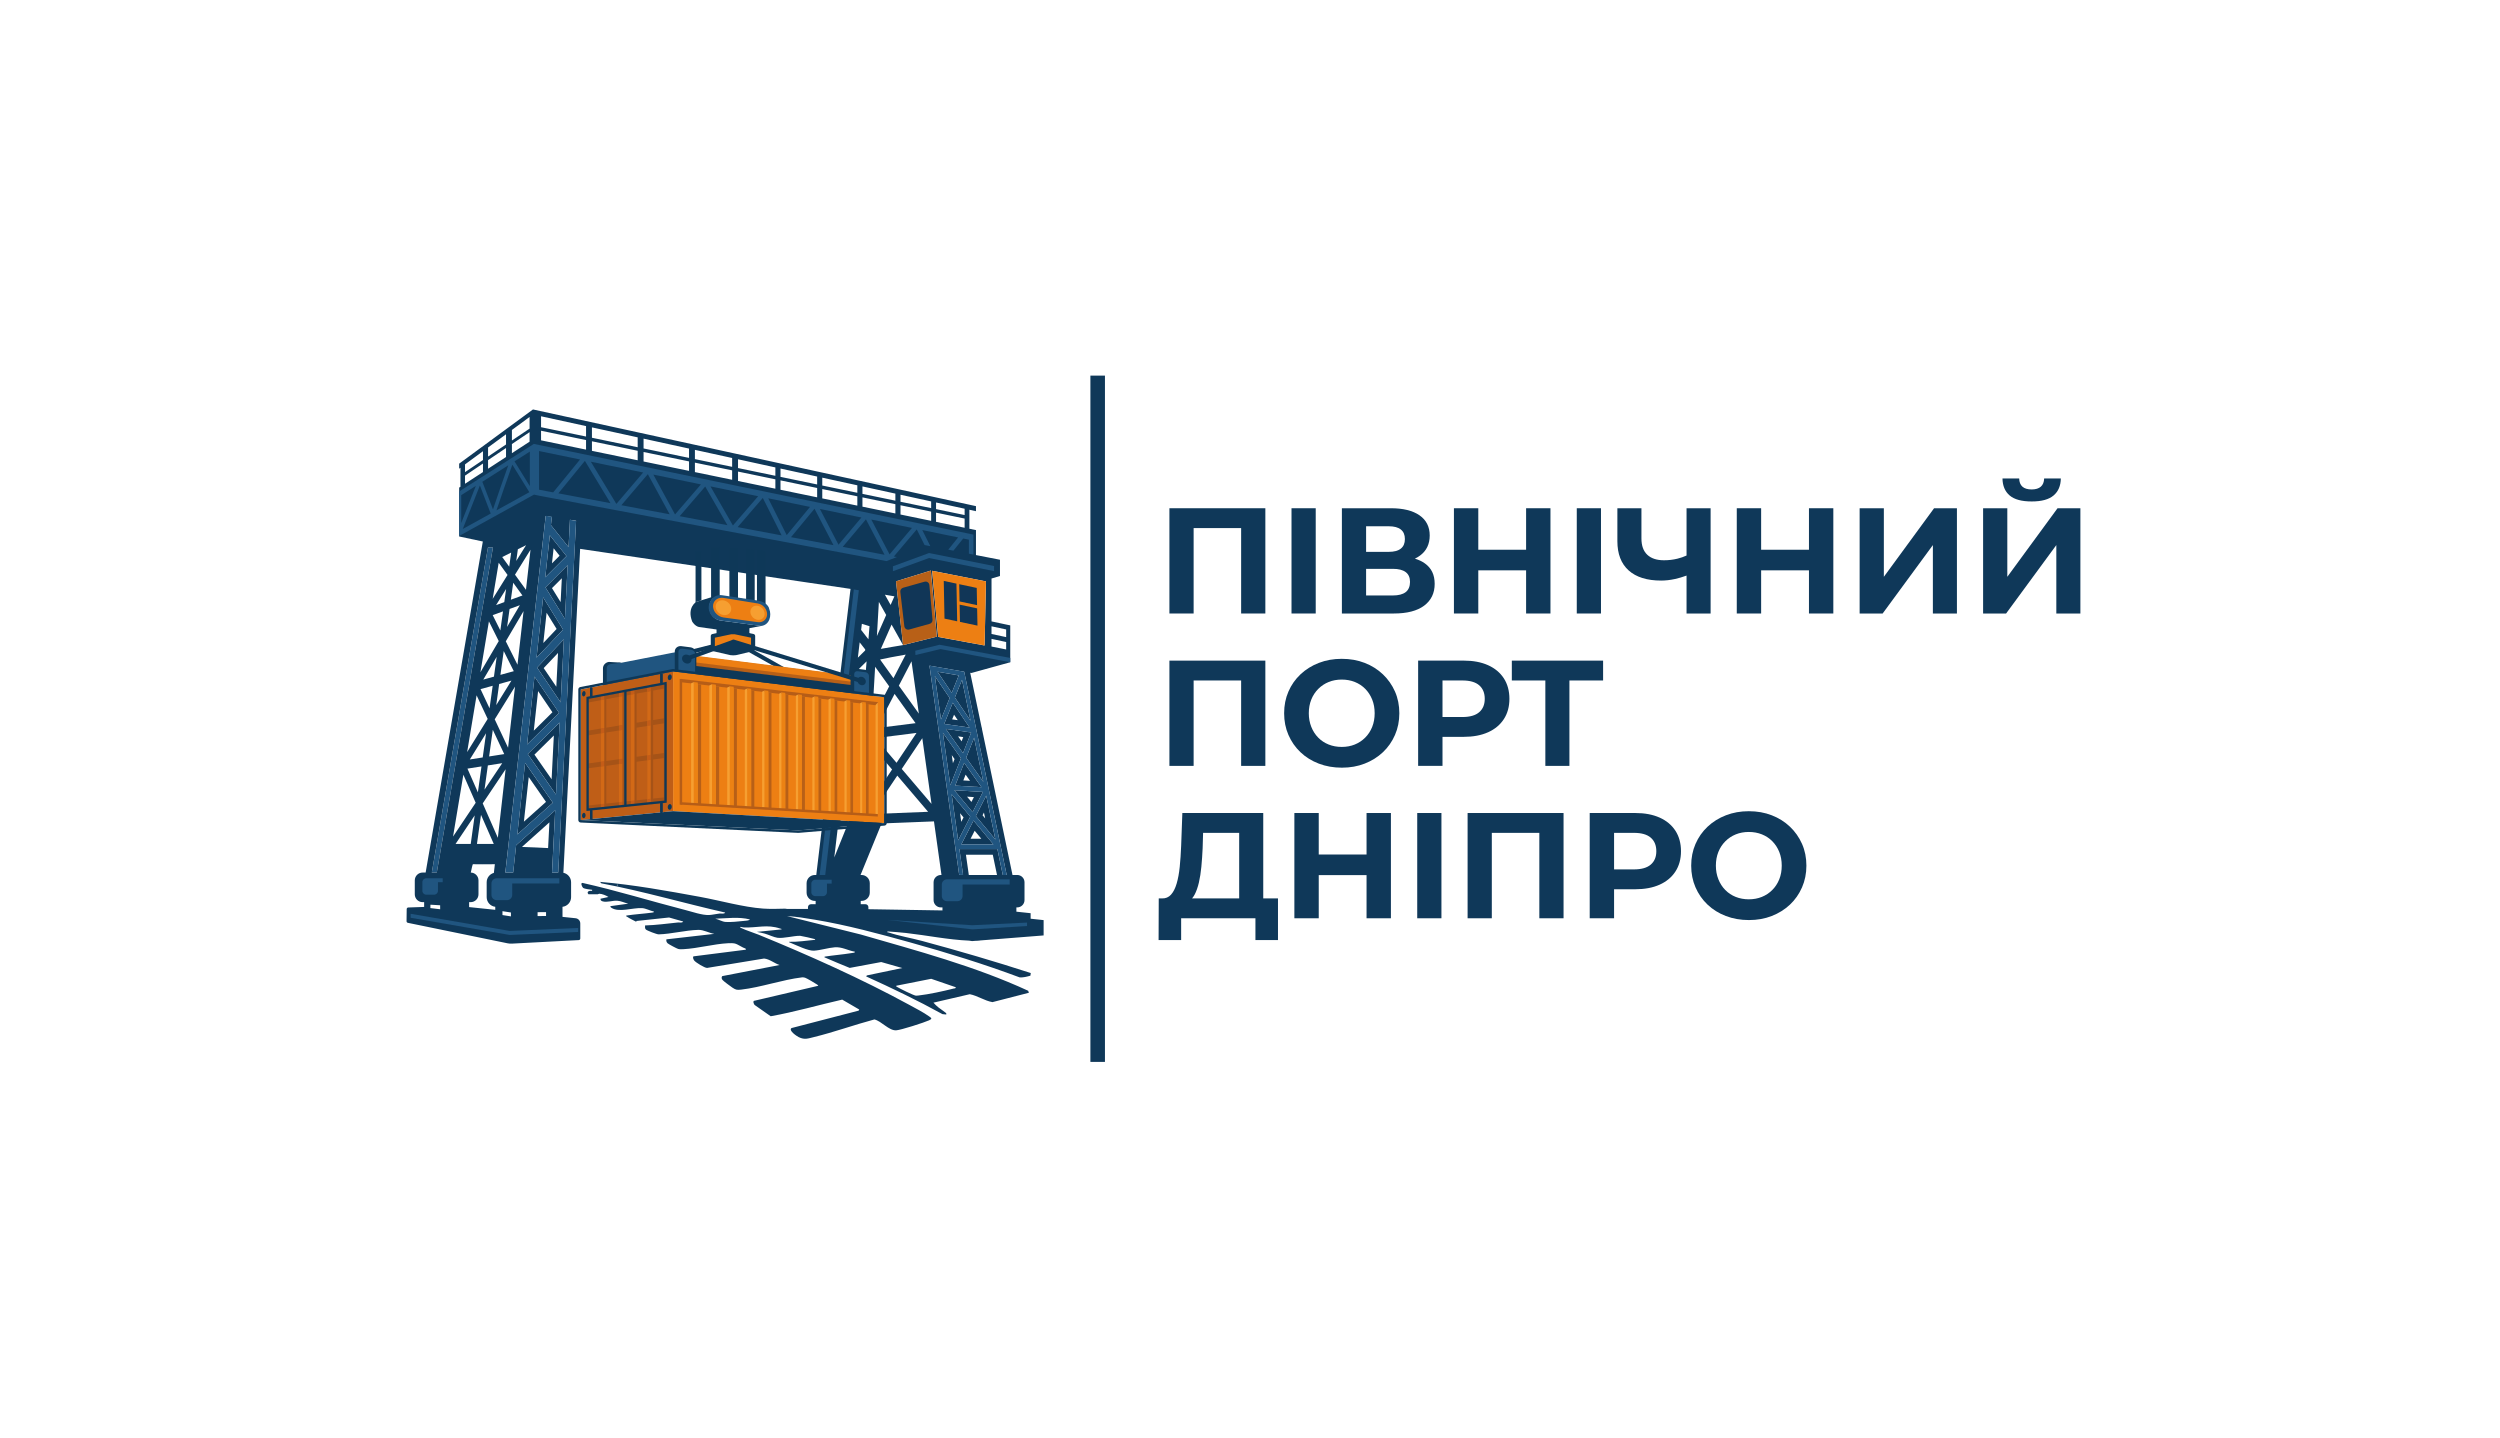 <?xml version="1.0" encoding="UTF-8"?> <svg xmlns="http://www.w3.org/2000/svg" id="_Слой_1" data-name="Слой 1" viewBox="0 0 2000 1150"><defs><style> .cls-1 { fill: #b65d17; } .cls-2 { fill: #ec8213; } .cls-3 { fill: #113657; } .cls-4 { fill: #0e3858; } .cls-5 { fill: #b86017; } .cls-6 { fill: #205580; } .cls-7 { fill: #d26916; } .cls-8 { fill: #bf5e17; } .cls-9 { fill: #83a7b7; } .cls-10 { fill: #ed7f14; } .cls-11 { fill: #f69f31; } .cls-12 { fill: #c45c17; } .cls-13 { fill: #a65317; } .cls-14 { fill: #ed7f13; } .cls-15 { fill: #0f3859; } </style></defs><g><polygon class="cls-15" points="954.9 422.47 992.91 422.47 992.91 490.8 1012.28 490.8 1012.28 406.59 935.53 406.59 935.53 490.8 954.9 490.8 954.9 422.47"></polygon><rect class="cls-15" x="1033.21" y="406.59" width="19.37" height="84.21"></rect><path class="cls-15" d="M1139.38,484.48c5.57-4.21,8.36-10,8.36-17.38s-2.61-12.59-7.82-16.36c-2.26-1.63-4.95-2.89-8.01-3.82,1.49-.71,2.88-1.55,4.16-2.5,5.13-3.81,7.7-9.16,7.7-16.06s-2.73-12.35-8.18-16.12c-5.45-3.77-13.07-5.65-22.86-5.65h-39.22v84.21h41.5c10.67,0,18.79-2.11,24.36-6.32ZM1092.88,421.02h18.17c4.25,0,7.46.86,9.62,2.59,2.17,1.73,3.25,4.27,3.25,7.64s-1.08,5.92-3.25,7.64c-2.17,1.73-5.37,2.59-9.62,2.59h-18.17v-20.45ZM1092.88,476.36v-21.29h21.41c4.49,0,7.9.86,10.23,2.59,2.33,1.73,3.49,4.35,3.49,7.88s-1.16,6.42-3.49,8.18c-2.33,1.76-5.74,2.65-10.23,2.65h-21.41Z"></path><polygon class="cls-15" points="1182.63 456.27 1220.88 456.27 1220.88 490.8 1240.37 490.8 1240.37 406.59 1220.88 406.59 1220.88 439.79 1182.63 439.79 1182.63 406.59 1163.14 406.59 1163.14 490.8 1182.63 490.8 1182.63 456.27"></polygon><rect class="cls-15" x="1261.42" y="406.59" width="19.37" height="84.21"></rect><path class="cls-15" d="M1368.49,490.8v-84.21h-19.25v37.83c-2.31,1.06-4.76,1.9-7.34,2.53-3.45.84-7.02,1.26-10.71,1.26-5.77,0-10.23-1.46-13.35-4.39-3.13-2.93-4.69-7.28-4.69-13.05v-24.18h-19.25v26.35c0,10.19,3.01,17.99,9.02,23.4,6.02,5.41,14.68,8.12,25.99,8.12,3.53,0,7.22-.42,11.07-1.26,2.99-.65,6.08-1.57,9.26-2.73v30.34h19.25Z"></path><polygon class="cls-15" points="1447.17 439.79 1408.91 439.79 1408.91 406.59 1389.42 406.59 1389.42 490.8 1408.91 490.8 1408.91 456.27 1447.17 456.27 1447.17 490.8 1466.66 490.8 1466.66 406.59 1447.17 406.59 1447.17 439.79"></polygon><polygon class="cls-15" points="1507.08 461.45 1507.08 406.59 1487.71 406.59 1487.71 490.8 1506.12 490.8 1546.3 436.06 1546.3 490.8 1565.54 490.8 1565.54 406.59 1547.26 406.59 1507.08 461.45"></polygon><path class="cls-15" d="M1607.71,396.36c3.73,3.21,9.6,4.81,17.62,4.81s13.79-1.6,17.56-4.81c3.77-3.21,5.69-7.74,5.78-13.59h-13.35c-.08,2.89-.96,5.07-2.65,6.56-1.68,1.48-4.13,2.23-7.34,2.23s-5.76-.74-7.4-2.23c-1.65-1.48-2.51-3.67-2.59-6.56h-13.35c.08,5.86,1.99,10.39,5.71,13.59Z"></path><polygon class="cls-15" points="1646.03 406.59 1605.85 461.45 1605.85 406.59 1586.48 406.59 1586.48 490.8 1604.88 490.8 1645.06 436.06 1645.06 490.8 1664.31 490.8 1664.31 406.59 1646.03 406.59"></polygon><polygon class="cls-15" points="954.9 544.38 992.91 544.38 992.91 612.71 1012.28 612.71 1012.28 528.5 935.53 528.5 935.53 612.71 954.9 612.71 954.9 544.38"></polygon><path class="cls-15" d="M1106.3,539.45c-4.13-3.93-8.98-6.98-14.56-9.14-5.58-2.17-11.69-3.25-18.35-3.25s-12.67,1.08-18.29,3.25c-5.61,2.17-10.51,5.21-14.68,9.14-4.17,3.93-7.4,8.54-9.68,13.83-2.29,5.29-3.43,11.07-3.43,17.32s1.14,12.03,3.43,17.32c2.29,5.29,5.49,9.91,9.62,13.83,4.13,3.93,9.02,6.98,14.68,9.14,5.65,2.17,11.81,3.25,18.47,3.25s12.65-1.08,18.23-3.25c5.57-2.17,10.42-5.19,14.56-9.08,4.13-3.89,7.36-8.5,9.68-13.83,2.33-5.33,3.49-11.13,3.49-17.38s-1.16-12.13-3.49-17.38c-2.33-5.25-5.55-9.84-9.68-13.78ZM1097.75,581.55c-1.32,3.29-3.19,6.14-5.59,8.54-2.41,2.41-5.19,4.25-8.36,5.53-3.17,1.28-6.64,1.92-10.41,1.92s-7.26-.64-10.47-1.92c-3.21-1.28-6-3.13-8.36-5.53-2.37-2.41-4.21-5.27-5.53-8.6-1.32-3.33-1.99-6.96-1.99-10.89s.66-7.66,1.99-10.95c1.32-3.29,3.19-6.13,5.59-8.54s5.19-4.25,8.36-5.53c3.17-1.28,6.64-1.92,10.41-1.92s7.26.64,10.47,1.92c3.21,1.28,6,3.13,8.36,5.53,2.36,2.41,4.21,5.25,5.53,8.54,1.32,3.29,1.98,6.94,1.98,10.95s-.66,7.66-1.98,10.95Z"></path><path class="cls-15" d="M1190.45,585.82c5.45-2.45,9.66-5.96,12.63-10.53,2.97-4.57,4.45-9.99,4.45-16.24s-1.49-11.79-4.45-16.36c-2.97-4.57-7.18-8.08-12.63-10.53-5.46-2.45-11.95-3.67-19.49-3.67h-36.45v84.21h19.49v-23.22h16.96c7.54,0,14.03-1.22,19.49-3.67ZM1154,573.61v-29.23h15.88c6.02,0,10.51,1.28,13.47,3.85,2.97,2.57,4.45,6.18,4.45,10.83s-1.49,8.14-4.45,10.71c-2.97,2.57-7.46,3.85-13.47,3.85h-15.88Z"></path><polygon class="cls-15" points="1282.48 544.38 1282.48 528.5 1209.46 528.5 1209.46 544.38 1236.28 544.38 1236.28 612.71 1255.53 612.71 1255.53 544.38 1282.48 544.38"></polygon><path class="cls-15" d="M1010.6,650.41h-64.72l-.96,26.35c-.24,6.01-.62,11.59-1.14,16.72-.52,5.13-1.34,9.61-2.47,13.41-1.12,3.81-2.63,6.76-4.51,8.84-1.89,2.09-4.27,3.09-7.16,3.01h-2.65l-.12,33.32h18.04v-17.44h59.43v17.44h18.04v-33.32h-11.79v-68.33ZM955.68,715.73c1.4-2.65,2.54-5.87,3.43-9.68.88-3.81,1.54-8.04,1.98-12.69.44-4.65.78-9.58,1.02-14.8l.36-12.27h28.87v52.45h-37.7c.74-.86,1.42-1.86,2.03-3.01Z"></path><polygon class="cls-15" points="1093.24 683.61 1054.99 683.61 1054.99 650.41 1035.5 650.41 1035.5 734.62 1054.99 734.62 1054.99 700.09 1093.24 700.09 1093.24 734.62 1112.73 734.62 1112.73 650.41 1093.24 650.41 1093.24 683.61"></polygon><rect class="cls-15" x="1133.78" y="650.41" width="19.37" height="84.21"></rect><polygon class="cls-15" points="1174.08 734.62 1193.45 734.62 1193.45 666.29 1231.47 666.29 1231.47 734.62 1250.84 734.62 1250.84 650.41 1174.08 650.41 1174.08 734.62"></polygon><path class="cls-15" d="M1327.71,654.08c-5.46-2.45-11.95-3.67-19.49-3.67h-36.45v84.21h19.49v-23.22h16.96c7.54,0,14.03-1.22,19.49-3.67,5.45-2.45,9.66-5.96,12.63-10.53,2.97-4.57,4.45-9.99,4.45-16.24s-1.49-11.79-4.45-16.36c-2.97-4.57-7.18-8.08-12.63-10.53ZM1320.61,691.67c-2.97,2.57-7.46,3.85-13.47,3.85h-15.88v-29.23h15.88c6.02,0,10.51,1.28,13.47,3.85,2.97,2.57,4.45,6.18,4.45,10.83s-1.49,8.14-4.45,10.71Z"></path><path class="cls-15" d="M1431.95,661.36c-4.13-3.93-8.98-6.98-14.56-9.14-5.58-2.17-11.69-3.25-18.35-3.25s-12.67,1.08-18.29,3.25c-5.61,2.17-10.51,5.21-14.68,9.14-4.17,3.93-7.4,8.54-9.68,13.83-2.29,5.29-3.43,11.07-3.43,17.32s1.14,12.03,3.43,17.32c2.29,5.29,5.49,9.91,9.62,13.83,4.13,3.93,9.02,6.98,14.68,9.14,5.65,2.17,11.81,3.25,18.47,3.25s12.65-1.08,18.23-3.25c5.57-2.17,10.42-5.19,14.56-9.08,4.13-3.89,7.36-8.5,9.68-13.83,2.33-5.33,3.49-11.13,3.49-17.38s-1.16-12.13-3.49-17.38c-2.33-5.25-5.55-9.84-9.68-13.78ZM1423.41,703.46c-1.32,3.29-3.19,6.14-5.59,8.54-2.41,2.41-5.19,4.25-8.36,5.53-3.17,1.28-6.64,1.92-10.41,1.92s-7.26-.64-10.47-1.92c-3.21-1.28-6-3.13-8.36-5.53-2.37-2.41-4.21-5.27-5.53-8.6-1.32-3.33-1.99-6.96-1.99-10.89s.66-7.66,1.99-10.95c1.32-3.29,3.19-6.13,5.59-8.54s5.19-4.25,8.36-5.53c3.17-1.28,6.64-1.92,10.41-1.92s7.26.64,10.47,1.92c3.21,1.28,6,3.13,8.36,5.53,2.36,2.41,4.21,5.25,5.53,8.54,1.32,3.29,1.98,6.94,1.98,10.95s-.66,7.66-1.98,10.95Z"></path></g><rect class="cls-15" x="872.32" y="300.49" width="11.64" height="549.03"></rect><g><path class="cls-15" d="M769.05,675.53h25.69l-15.92-19.12-9.76,19.12ZM785.05,671h-8.59l3.27-6.39,5.33,6.39Z"></path><polygon class="cls-15" points="772.97 606.13 786.65 625.42 779.28 590.16 772.97 606.13"></polygon><polygon class="cls-15" points="797.12 675.49 797.07 675.53 797.13 675.53 797.12 675.49"></polygon><path class="cls-15" d="M796.31,671.62l-7.34-35.1-8.32,16.3,15.66,18.8ZM788.14,654.73l-2.09-2.51,1.11-2.18.98,4.69Z"></path><g><path class="cls-6" d="M682.73,467.36c-.25,1.57-28.62,234.29-28.62,234.29h10.06l25.73-236.4-7.17,2.11Z"></path><polygon class="cls-6" points="394.37 437.91 390.38 437.91 345.44 698.04 349.44 698.04 394.37 437.91"></polygon><path class="cls-15" d="M834.88,736.09l-10.38-1.12v-4.42l-11.39-1.21v-3.42h.64c3.23,0,5.86-2.62,5.86-5.86v-14.23c0-3.24-2.62-5.86-5.86-5.86h-3.75l-24.39-116.61c0-.57-.12-1.14-.35-1.69l-9.09-43.46.99.17,31.04-8.59v-29.49l-3.26-.68-11.72-2.51v-34.3l6.76-2.02v-13l-19.21-3.74v-19.98l-5.26-1.09v-15.18l5.26,1.15v-4.04l-354.4-77.35-59.05,43.37v4.04l1.04-.76v15.2l-1.04.68v39.09l18.94,4.02-45.75,264.84h-2.42c-3.46,0-6.27,2.81-6.27,6.27v11.15c0,3.46,2.81,6.27,6.27,6.27h1.22v3.82l-12.7.44c-.7.02-1.25.59-1.26,1.29l-.12,9.69c0,.62.43,1.17,1.04,1.29l79.77,16.38c1.16.24,2.34.33,3.52.26l53.43-2.82c.69-.04,1.23-.61,1.23-1.3v-12.04c0-2.13-1.61-3.93-3.74-4.15l-10.48-1.1v-8.04c3.87-.45,6.87-3.73,6.87-7.71v-11.92c0-3.74-2.65-6.87-6.17-7.6l13.41-259.13,216.3,32.02-27.4,228.89h-1.15c-3.64,0-6.59,2.95-6.59,6.59v7.54c0,3.64,2.95,6.59,6.59,6.59h.65v2.66h-3.78c-1.3,0-2.35,1.05-2.35,2.35v1.41l-16.5.03c-.63-.09-1.24-.17-1.83-.25-5.95.18-11.9.34-17.62-.06-15.7-1.11-34.57-6.47-50.38-9.37-26.51-4.86-53.09-9.69-80-11.99l1.01,1.17c33.38,6.29,66,15.87,99.1,23.37-.81,1.4-3.11.64-4.55.79-2.66.29-5.71,1.05-8.32,1.18-5.48.27-13.72-2.64-19.27-4.06-27.39-7.03-54.43-15.47-82.06-21.63-1.92-.02-.03,3.58.51,3.96,1.31.93,5.52,1.34,7.25,1.56.31,1.32-1.18.62-2.09.88-.91.26-1.6.63-1.5,1.69l.62.99h7.52c.14,0,.61-.41,1.17-.41,2.14,0,5.51,1.4,7.34,2.59l-6.33,1.39c-.19,1.23.56,1.77,1.65,2.11,3.39,1.04,7.99-.74,11.6-.52,3.02.18,6.01,1.7,8.91,2.37l-14.24,1.98c-.13.69.33,1.02.82,1.35,5.97,3.94,17.2-.19,24.32.22,3.22.18,6.54,2.12,9.68,2.79-.16.74-.78.72-1.37.8-6.89.93-13.9,1.33-20.79,2.37-.21.95.17.64.52.88,2.4,1.66,5.1,2.83,7.66,4.21l-.26-.73,26.31-2.81,11.28,3.2c-.72,1.36-2.83.66-4.15.79-8.75.88-17.52,2.13-26.32,2.37.02,1.21-.31,2.22.57,3.19.84.92,8.86,3.99,10.29,3.95,10.02-.26,21.56-3.34,31.65-3.59,4.5-.11,8.46,2.49,12.88,3.19l-38.34,4.38c-.23,1.28.09,2.22.95,3.13.67.7,7.49,4.31,8.5,4.56,1.26.32,2.86.25,4.16.18,11.54-.61,24.12-4.16,35.6-4.76,1.59-.08,3.85-.13,5.38.19,2.66.55,5.88,3.26,8.67,3.99l.41.97-41.95,5.33c-.94.64,0,2.71.58,3.4,1.31,1.58,8.19,5.87,10.27,5.87l45.55-7.51c4.51.42,8.2,3.85,12.46,5.18l-45.91,8.88c-.74.93-.53,2.14.18,3.02.85,1.05,6.59,5.29,8.02,6.23,2.71,1.78,3.59,1.93,6.94,1.55,15.79-1.8,32.78-7.89,48.77-9.81.89-.12,1.63.08,2.47.33,1.12.33,8.45,4.61,9.58,5.46.2.15.99.79.82.96l-51.45,12.06c-.92.89.01,2.36.53,3.25l12.93,9.06c19.2-3.45,38.13-8.95,57.2-13.31l13.63,7.94-.5.88-53.72,13.94c-2.6,1.96,4.24,6.48,5.82,7.26,4.62,2.29,7.45,1.09,12.08-.04,16.15-3.94,32.33-9.81,48.42-14.12,5.68,1.3,11.56,9,17.38,8.71,3.8-.19,22.47-6.21,26.41-8.02,2.79-1.28,1.85-1.81-.15-3.24-4.36-3.12-10.96-6.51-15.78-9.15-38.08-20.76-80.5-39.76-120.7-56.17-4.23-1.72-9.48-3.26-13.44-5.16-.46-.22-1.09-.4-1.19-.98,1.01-.06,1.94.36,2.95.41,10.71.46,18.55-2.73,29.18.9.42.14,1.2.09,1.1.67l-19.78,1.98c2.12.43,4.24.8,6.33,1.39,2.91.82,7.52,3,10.12,3.33,5.08.64,12.86-1.66,18.17-1.58.76.01,11.15,2.33,11.68,2.6.18.09.5.52.39.6-6.98.64-13.93,1.82-20.97,1.59.01.56,1.12.78,1.59.97,4.65,1.91,13.79,6.42,18.38,6.14,5.27-.32,11.34-2.3,16.67-2.71,5.78-.44,10.42,2.55,15.97,3.51.91.83-2.23,1.06-2.63,1.13-7.11,1.16-14.39,1.7-21.51,2.83-.16,1.01.08.62.56.83,6.44,2.85,13.01,5.51,19.53,8.19l25.22-4.7,16.82,4.79-28.31,5.92-.57.8c20.67,9.38,41.16,19.21,61.04,30.17l3.06.31c-.03-.36.1-.77-.09-1.11-.19-.33-5.11-3.68-6.03-4.44-1.44-1.2-2.96-2.5-4.16-3.94l29.08-6.76c6.21,1.19,11.85,5.26,18.14,6.34l29.14-7.5-.57-1.6c-42.82-19.74-88.66-31.91-133.87-44.98l-59.04-14.75c7.42.39,14.89,1.66,22.24,2.88,25.72,4.29,51.27,11.23,76.37,18.2,29.54,8.21,58.85,17.25,87.55,27.98,2.89.14,5.76-.59,8.52-1.38l.32-2.12c-28.68-9.3-57.76-17.82-86.9-25.67-8.59-2.31-18.61-4.01-26.85-6.8-.61-.21-1.13.35-.93-.83,4.92.37,9.88.68,14.79,1.24,16.86,1.89,33.64,5.42,50.61,6.14l2.34.36,2.94-.23c.25,0,.5,0,.75,0l2.61-.21s-.09-.03-.14-.05l51.05-4.04v-12.19ZM494.29,708.25h-.79v-.39h.79v.39ZM594.99,736.74c-3.85.43-10.99,1.15-14.65.81-2.78-.26-5.39-2.01-8.1-2.59,9.19-.25,18.69-1.72,27.7.6-.81,1.02-3.51,1.02-4.95,1.18ZM764.54,789.77c.31,1.09-1.07.92-1.84,1.12-7.64,1.98-20.03,4.66-27.75,5.49-.76.08-1.5.19-2.28.14-1.69-.12-13.17-5.81-15.1-7.05-.39-.25-.71.04-.51-.89l27.9-5.54,19.58,6.73ZM793.21,501.05l11.72,2.51v6.13l-11.72-2.51v-6.13ZM793.21,511.1l11.72,2.51v5.96l-11.72-2.34v-6.13ZM748.84,401.99l22.86,4.99v5.05l-22.86-4.74v-5.3ZM748.84,410.11l22.86,4.74v7.35l-22.86-4.72v-7.38ZM788.79,465.13l-1.12,51.25-.32-.06h0s-36.83-6.8-36.83-6.8l-4.78-52.88,43.05,8.49ZM720.4,395.79l24.52,5.35v5.34l-24.52-5.08v-5.61ZM720.4,404.21l24.52,5.08v7.38l-24.52-5.06v-7.4ZM744.67,456.43h.03s4.76,52.9,4.76,52.9l-27.02,6.73c-2.71.45-5.95.99-9.19,1.54-3.51.6-6.33,1.09-8.59,1.51.09-.19.18-.4.29-.64.5-1.13,1.21-2.74,2.07-4.67,1.7-3.86,3.97-9,6.24-14.14,0,0,0,0,0,0l9.19,16.41-5.65-51.01,27.89-8.62ZM713.66,615.59l-20.02,29.95.33-6.31,2.53-43.79,17.15,20.14ZM696.77,590.98v-.09s.08,0,.12-.01l-.12.1ZM711.35,549.1l-13.68,26.34,2.43-42.04,11.25,15.7ZM708.96,491.98c-2.73,6.2-5.4,12.26-7.44,16.89l1.58-27.36,5.86,10.47ZM707.92,475.77l7.61,1.29c-.96,2.18-1.98,4.5-3.03,6.89l-4.58-8.18ZM716.72,588.44c6.05-.76,12.11-1.54,16.5-2.11l-15.98,23.91-16.84-19.78c3.6-.43,8.78-1.07,16.32-2.03ZM701.47,582.44l14.2-27.32,16.78,23.42c-10.4,1.34-22.76,2.91-30.97,3.9ZM719.07,548.55l10.13-19.49,5.88,41.83-16-22.34ZM714.76,542.53l-10.69-14.92c4.45-.98,12.16-2.5,20.49-3.93l-9.8,18.86ZM717.83,620.48l24.66,28.96-45.22,1.79,20.56-30.75ZM721.4,615.14l16.43-24.59,7.38,52.56-23.82-27.97ZM689.96,389.14l26.34,5.75v5.65l-26.34-5.46v-5.94ZM689.96,397.9l26.34,5.46v7.41l-26.34-5.44v-7.43ZM689.48,499.04c1.95.61,4.5,1.43,6.13,1.91l-.87,10.5c-3.15-4.03-5.22-6.69-5.84-7.5l.58-4.9ZM682.9,574.61c-.26-.37-.21-.89.12-1.2l7.15-6.79-1.36,16.36-5.91-8.37ZM686.47,593.02l-9.4,11.14,2.59-21.97,6.85,9.7c.24.34.22.81-.05,1.13ZM681.7,565l2.26-19.19,6.08,10.27c.22.37.16.84-.16,1.14l-8.19,7.78ZM686.65,536.6c-.22-.37-.16-.83.15-1.13l6.48-6.39-1.36,16.41-5.27-8.89ZM692.01,519.34c.29.37.25.9-.08,1.23l-5.64,5.57,1.45-12.27c1.48,1.9,3.05,3.91,4.28,5.48ZM657.82,382.13l28.05,6.12v5.98l-28.05-5.82v-6.29ZM412,459.73l12.41-19.96-3.64,32.07-8.78-12.11ZM420.37,475.49h0s0,0,0,0h0ZM390.15,575.13l-16.44,26.53,7.57-45.4,8.87,18.88ZM381.99,551.96h0s0,0,0,0h0ZM399,512.86l-14.65,24.92,6.78-40.67,7.87,15.75ZM393.07,485.48h0s0,0,0,0h0ZM406.04,459.95l-11.9,19.14,4.82-28.91,7.08,9.77ZM399.53,446.75h0s0,0,0,0h0ZM415.88,484.16l-10.21,17.37,1.99-14.36,8.22-3.01ZM408.69,479.77l1.88-13.57,7.38,10.18-9.26,3.39ZM386.64,543.66l10.71-18.22-2.2,15.88-8.5,2.34ZM394.14,548.62l-2.5,18.03-7.22-15.36,9.72-2.67ZM399.33,547.19l9.81-2.7-12.16,19.62,2.35-16.92ZM394.16,492.11l8.23-3.01-2.12,15.25-6.12-12.24ZM400.34,539.89l2.64-19.05,8.05,16.11-10.7,2.94ZM396.85,484.1l8.04-12.92-1.46,10.51-6.58,2.41ZM384.8,651.88l10.22,23.27h-13.45l3.23-23.27ZM373.97,614.9l11.22-1.76-2.88,20.74-8.34-18.98ZM375.86,607.58l13-20.98-2.69,19.36-10.32,1.62ZM390.29,612.34l11.49-1.8-14.18,21.16,2.69-19.36ZM391.29,605.16l2.96-21.32,9.13,19.43-12.09,1.89ZM395.77,575.46l16.23-26.18-5.54,48.91-10.68-22.73ZM404.63,513.05l14.22-24.18-4.86,42.9-9.35-18.71ZM412.99,448.77l1.3-9.37,6.56-3.26-7.86,12.63ZM409.53,343.96l14.13-10.38v9.31l-14.13,9.52v-8.45ZM409.53,355.23l14.13-9.52v7.62l-14.13,9.22v-7.31ZM407.36,453.33l-5.58-7.7,7.15-3.56-1.56,11.26ZM390.45,357.97l14.37-10.55v8.16l-14.37,9.68v-7.29ZM390.45,368.09l14.37-9.68v7.21l-14.37,9.37v-6.9ZM372.01,371.52l14.37-10.55v7.05l-14.37,9.68v-6.17ZM372.01,387.02v-6.51l14.37-9.68v6.82l-14.37,9.37ZM390.38,437.91h3.99l-44.94,260.13h-3.99l44.94-260.13ZM372.64,608.08h0s0,0,0,0ZM344.31,726.47l.03-2.71,7.77.46.02,3.19-7.82-.94ZM361.46,675.16h0s0,0,0,0h0ZM370.69,619.76l9.86,22.46-18.11,27.02,8.25-49.48ZM379.75,652.32l-3.17,22.84h-12.14l15.31-22.84ZM396.22,727.86l-20.92-2.19v-3.94h1.22c3.46,0,6.27-2.81,6.27-6.27v-11.15c0-3.42-2.74-6.2-6.15-6.26.56-2.75,1.46-6.8,1.68-6.68.28.16,14.19.04,17.57,0l-.79,6.94c-3.31.89-5.76,3.9-5.76,7.5v11.92c0,3.99,3,7.27,6.87,7.71v2.41ZM386.18,642.71l18.32-27.34-6.22,54.89-12.1-27.55ZM408.74,733.11l-6.77-1.06v-3.11l6.77,1.06v3.11ZM436.84,732.79l-6.77.07v-3.11l6.77-.07v3.11ZM438.49,678.46c-4.65-.3-15.46-.72-20.92-.92l21.96-19.66-1.05,20.58ZM446.57,698.04h-4.95l2.53-49.83-31.24,27.96-2.38,21.87h-6.28l32.3-285.26,4.91.77-.71,6.56,14.1,17.61,1.11-21.88,4.91.77-14.3,281.43ZM468.84,359.7l-36-7.43v-7.68l36,7.47v7.65ZM468.84,349.23l-36-7.47v-8.74l36,7.86v8.35ZM510.14,368.22l-36.59-7.55v-7.64l36.59,7.59v7.61ZM510.14,357.79l-36.59-7.59v-8.3l36.59,7.99v7.9ZM551.22,376.7l-36.37-7.51v-7.6l36.37,7.54v7.57ZM551.22,366.31l-36.37-7.54v-7.85l36.37,7.94v7.45ZM585.71,383.82l-29.78-6.14v-7.56l29.78,6.17v7.54ZM585.71,373.46l-29.78-6.17v-7.4l29.78,6.5v7.07ZM620.3,390.96l-29.88-6.17v-7.53l29.88,6.2v7.5ZM620.3,380.64l-29.88-6.2v-7.02l29.88,6.52v6.7ZM653.72,397.86l-29.32-6.05v-7.5l29.32,6.08v7.47ZM653.72,387.57l-29.32-6.08v-6.65l29.32,6.4v6.33ZM657.82,398.7v-7.46l28.05,5.82v7.44l-28.05-5.79ZM655.72,699.98l27.35-228.44,3.99.68-7.32,62.06c-.14.6-.22,1.22-.22,1.84l-9.06,76.75c-.35,1.05-.48,2.15-.38,3.24l-9.9,83.87h-4.47ZM667.42,686l3.33-28.25,12.04-9.86-15.38,38.11ZM682.58,639l-10.64,8.71,2.69-22.8,8.15,12.87c.25.39.17.91-.2,1.21ZM685.06,628.29l-7.85-12.4c-.22-.34-.19-.78.07-1.09l9.86-11.69-2.09,25.19ZM753.98,728.35l-59.27-.98v-1.65c0-1.3-1.05-2.35-2.35-2.35h-3.78v-2.66h.65c3.64,0,6.59-2.95,6.59-6.59v-7.54c0-3.64-2.95-6.59-6.59-6.59h-.8l16.86-41.22,41.88-1.66,6.02,42.88h-.47c-3.24,0-5.86,2.62-5.86,5.86v14.23c0,3.24,2.62,5.86,5.86,5.86h1.25v2.43ZM775.05,699.98l-2.3-16.2h21.47l3.39,16.2h-22.56ZM802.24,699.98l-4.34-20.74h-30.39l2.95,20.74h-3.11l-23.79-167.46,27.79,4.86,9.59,45.88.12.18-.07.05,24.36,116.5h-3.11Z"></path><polygon class="cls-14" points="744.67 456.43 749.46 509.33 749.46 509.33 744.7 456.43 744.67 456.43"></polygon><polygon class="cls-14" points="750.52 509.52 750 509.43 787.67 516.38 788.79 465.13 745.73 456.64 750.52 509.52"></polygon><path class="cls-15" d="M754.31,586.24l5.96,41.94,8.51-21.54-14.47-20.4ZM761.43,604.12l2.22,3.13-1.31,3.31-.91-6.44Z"></path><polygon class="cls-15" points="766.99 675.53 767.06 675.53 766.99 675.49 766.99 675.53"></polygon><path class="cls-15" d="M761.29,635.38l5.24,36.92,9.7-18.98-14.94-17.93ZM768.03,650.56l2.8,3.36-1.82,3.56-.98-6.92Z"></path><polygon class="cls-15" points="747.87 540.87 752.8 575.59 759.72 558.43 747.87 540.87"></polygon><path class="cls-15" d="M767.01,540.34l-17.01-2.95,11.39,16.89,5.62-13.93Z"></path><polygon class="cls-15" points="776.43 576.57 769.59 543.86 763.9 557.99 776.43 576.57"></polygon><path class="cls-15" d="M764.13,628.49l21.04,1.26-13.83-19.5-7.21,18.24ZM776,624.66l-5.34-.32,1.83-4.63,3.51,4.95Z"></path><path class="cls-15" d="M755.35,579.18l20.3,2.87-13.43-19.91-6.87,17.04ZM766.19,576.13l-4.46-.63,1.51-3.74,2.95,4.37Z"></path><path class="cls-15" d="M778.07,649.72l8.26-16.18-22.89-1.37,14.62,17.55ZM777.15,641.54l-3.51-4.21,5.49.33-1.98,3.88Z"></path><path class="cls-15" d="M756.65,583.12l13.76,19.4,6.53-16.53-20.29-2.87ZM769.26,593.06l-2.82-3.98,4.16.59-1.34,3.39Z"></path><path class="cls-15" d="M453.11,444.77l-13.24-16.53-3.66,33.63,16.89-16.89c.06-.06.06-.15.01-.21ZM441.58,450.67l1.31-12.06,4.78,5.97-6.09,6.09Z"></path><path class="cls-15" d="M422.27,603.33l22.53,32.33,2.93-57.66-25.44,25.13c-.05.05-.06.14-.02.2ZM443.07,588.39l-1.78,35.02-13.73-19.7,15.51-15.31Z"></path><path class="cls-15" d="M429.75,534.16l18.79,27.73,2.57-50.49-21.34,22.56c-.05.05-.06.14-.02.2ZM446.42,522.36l-1.37,27.02-10.1-14.9,11.47-12.12Z"></path><path class="cls-15" d="M436.42,470l15.52,25.1,2.18-42.97-17.68,17.68c-.05.05-.06.13-.02.19ZM449.46,462.62l-.97,19.06-6.91-11.18,7.88-7.88Z"></path><path class="cls-15" d="M420.08,610.29l-6.23,57.3,28.32-25.34c.06-.05.07-.14.02-.21l-22.12-31.74ZM419.11,657.34l3.88-35.66,13.81,19.83-17.69,15.83Z"></path><path class="cls-15" d="M447.2,570.21l-19.62-28.96-5.91,54.36,25.51-25.2c.05-.05.06-.14.02-.2ZM427.03,584.53l3.44-31.66,11.47,16.93-14.91,14.73Z"></path><path class="cls-15" d="M450.4,503.59l-15.92-25.75-5.25,48.29,21.15-22.36c.05-.05.06-.13.02-.19ZM434.65,514.4l2.63-24.19,8.01,12.95-10.64,11.24Z"></path><polygon class="cls-6" points="407.77 744.76 328.51 731.03 328.51 734.22 407.77 747.96 462.54 745.56 462.54 742.37 407.77 744.76"></polygon><path class="cls-6" d="M447.45,702.62h-50.13c-2.29,0-4.15,1.86-4.15,4.15h0v9.18c0,2.29,1.86,4.15,4.15,4.15h8.31c2.29,0,4.15-1.86,4.15-4.15v-9.18h37.68v-4.15Z"></path><path class="cls-6" d="M354.16,702.62h-13.15c-1.72,0-3.12,1.4-3.12,3.12h0v6.9c0,1.72,1.4,3.12,3.12,3.12h6.24c1.72,0,3.12-1.4,3.12-3.12v-6.9h3.78v-3.12Z"></path><polygon class="cls-5" points="744.67 456.43 716.78 465.05 722.44 516.06 749.46 509.33 744.67 456.43"></polygon><path class="cls-3" d="M739.61,465.37l-17.14,4.83c-1.45.41-2.39,1.81-2.22,3.31l3.22,27.52c.22,1.87,2.06,3.11,3.88,2.6l16.44-4.59c1.43-.4,2.37-1.76,2.23-3.24l-2.51-27.75c-.17-1.91-2.04-3.2-3.89-2.68Z"></path><polygon class="cls-3" points="765.76 497.05 755.6 494.89 755 464.73 765.15 466.89 765.76 497.05"></polygon><polygon class="cls-3" points="781.65 484.13 767.64 481.15 767.37 467.36 781.38 470.34 781.65 484.13"></polygon><polygon class="cls-3" points="781.98 500.49 767.97 497.52 767.7 483.72 781.7 486.7 781.98 500.49"></polygon><path class="cls-6" d="M770.47,699.98l-2.95-20.74h30.39l4.34,20.74h3.11l-24.36-116.5.07-.05-.12-.18-9.59-45.88-27.79-4.86,23.79,167.46h3.11ZM769.05,675.53l9.76-19.12,15.92,19.12h-25.69ZM786.33,633.54l-8.26,16.18-14.62-17.55,22.89,1.37ZM764.13,628.49l7.21-18.24,13.83,19.5-21.04-1.26ZM797.12,675.49v.04s-.05,0-.05,0l.05-.04ZM796.31,671.62l-15.66-18.8,8.32-16.3,7.34,35.1ZM786.65,625.42l-13.68-19.29,6.31-15.97,7.37,35.26ZM770.4,602.51l-13.76-19.4,20.29,2.87-6.53,16.53ZM755.35,579.18l6.87-17.04,13.43,19.91-20.3-2.87ZM776.43,576.57l-12.54-18.58,5.7-14.13,6.84,32.71ZM767.01,540.34l-5.62,13.93-11.39-16.89,17.01,2.95ZM747.87,540.87l11.85,17.56-6.92,17.16-4.93-34.73ZM754.31,586.24l14.47,20.4-8.51,21.54-5.96-41.94ZM761.29,635.38l14.94,17.93-9.7,18.98-5.24-36.92ZM766.99,675.49l.08.04h-.07v-.04Z"></path><polygon class="cls-6" points="710.08 735.93 777.77 740.19 821.62 738.06 821.62 740.83 777.88 743.49 710.08 735.93"></polygon><path class="cls-6" d="M807.73,703.47h-50.13c-2.29,0-4.15,1.86-4.15,4.15h0v9.18c0,2.29,1.86,4.15,4.15,4.15h8.31c2.29,0,4.15-1.86,4.15-4.15v-9.18h37.68v-4.15Z"></path><polygon class="cls-6" points="751.64 515.8 732.22 520.59 732.35 524.04 752.39 519.25 808.19 529.79 808.19 526.34 751.64 515.8"></polygon><path class="cls-6" d="M665.34,703.77h-13.15c-1.72,0-3.12,1.4-3.12,3.12h0v6.9c0,1.72,1.4,3.12,3.12,3.12h6.24c1.72,0,3.12-1.4,3.12-3.12v-6.9h3.78v-3.12Z"></path><polygon class="cls-6" points="743.21 442.42 742.89 442.53 742.89 442.54 714.34 453.02 714.34 456.96 743.21 446.42 795.25 456.91 795.25 452.84 743.21 442.42"></polygon><path class="cls-6" d="M715.07,445.21l18.34-21.68,6.25,12.51,4.6.9-6.44-12.9,28.67,5.91-7.88,9.78,4.12.8,7.85-9.74,4.54.94v11.22l3.62.7v-15.97l-347.49-71.66v-.03l-4.15-.88-59.79,38.08v35.6l28.44-15.72.51-.15-.02-.12,30.86-17.05v-.08l4.15.88,277.93,52.33,8.28-3.23-2.39-.45ZM368.98,396.13l11.69-7.42-11.69,29.74v-22.32ZM370.21,423.2l13.7-34.84c.92,2.36,2.2,5.71,3.54,9.19,1.39,3.62,2.82,7.35,3.91,10.17.48,1.24.9,2.31,1.22,3.12l-22.37,12.36ZM394.39,407.53c-1.16-2.98-2.81-7.27-4.24-11.01-1.76-4.57-3.42-8.91-4.29-11.1l20.77-13.19c-1.62,4.54-4.32,12.18-6.91,19.65-2.79,8.02-4.4,12.79-5.33,15.65ZM397.17,408.3c2.78-8.47,9.89-28.76,12.7-36.55l13.61,22.01-26.31,14.54ZM423.87,388.91l-12.27-19.84,12.27-7.79v27.62ZM431.24,391.77v-30.94l32.79,6.76-21.49,26.31-11.3-2.13ZM446.69,394.68l21.23-25.99,20.47,33.84-41.7-7.85ZM472.67,369.37l41.85,8.63-21.42,25.14-20.43-33.77ZM497.1,404.17l21.17-24.84,17.47,32.11-38.63-7.27ZM522.68,379.68l38.05,7.85-20.71,24.04-17.34-31.89ZM543.73,412.95l20.44-23.73,17.74,30.92-38.18-7.19ZM568.38,389.1l38.15,7.87-20.2,23.43-17.95-31.29ZM590.12,421.69l20.13-23.35,15.05,29.98-35.19-6.63ZM614.56,398.63l33.44,6.9-18.64,22.57-14.8-29.47ZM632.82,429.73l18.79-22.75,15.19,29.15-33.98-6.4ZM655.89,407.15l33.23,6.85-18.32,21.76-14.91-28.61ZM674.18,437.51l18.57-22.05,14.9,28.35-33.46-6.3ZM697.03,415.63l32.53,6.71-17.9,21.15-14.64-27.86Z"></path><path class="cls-6" d="M410.54,698.04l2.38-21.87,31.24-27.96-2.53,49.83h4.95l14.3-281.39c-1.47-.25-3.13-.52-4.91-.82l-1.11,21.88-14.1-17.61.73-6.69c-1.75-.29-3.4-.56-4.91-.81l-32.32,285.43h6.28ZM444.79,635.66l-22.53-32.33c-.04-.06-.04-.15.02-.2l25.44-25.13-2.93,57.66ZM448.54,561.9l-18.79-27.73c-.04-.06-.03-.14.02-.2l21.34-22.56-2.57,50.49ZM451.94,495.1l-15.52-25.1c-.04-.06-.03-.14.02-.19l17.68-17.68-2.18,42.97ZM439.87,428.24l13.24,16.53c.05.06.05.15-.01.21l-16.89,16.89,3.66-33.63ZM434.48,477.84l15.92,25.75c.04.06.03.14-.02.19l-21.15,22.36,5.25-48.29ZM427.58,541.26l19.62,28.96c.04.06.03.15-.02.2l-25.51,25.2,5.91-54.36ZM420.08,610.29l22.12,31.74c.05.07.04.15-.02.21l-28.32,25.34,6.23-57.3Z"></path><path class="cls-4" d="M649.59,549.9c-.27,0-.55-.07-.81-.21l-62.1-35.03-93.3,23.45c-.88.22-1.78-.31-2-1.2-.22-.88.31-1.78,1.2-2l93.94-23.61c.41-.1.84-.04,1.21.16l62.67,35.36c.79.45,1.07,1.45.63,2.25-.3.54-.86.84-1.44.84Z"></path><path class="cls-4" d="M487.16,529.53l7.15.41c.23-.03.47-.05.7-.05h0c2.59,0,4.62,1.91,4.62,4.36v22.26s0,1.75,0,1.75l-1.74.2-13.32,1.56-2.2.26v-2.22s0-23.45,0-23.45c0-2.51,2.1-4.75,4.79-5.09Z"></path><polygon class="cls-4" points="686.51 560.47 553.91 544.9 553.91 524.73 686.51 541.45 686.51 560.47"></polygon><path class="cls-6" d="M542.75,521.28l-46.24,9.03v.04c-.28-.04-.58-.05-.89-.01l-7.15.92c-1.7.22-3.07,1.62-3.07,3.14v23.45l13.32-1.56v-10.51l44.03-8.59v-15.9Z"></path><polygon class="cls-5" points="687.16 548.82 554.56 532.51 554.56 525.36 687.16 542.08 687.16 548.82"></polygon><polygon class="cls-14" points="685.91 545.96 553.23 529.54 553.23 524.18 685.91 541 685.91 545.96"></polygon><path class="cls-4" d="M552.28,517.84l-7.15-.92c-.23-.03-.47-.05-.7-.05h0c-2.59,0-4.62,1.91-4.62,4.36v25.34l1.74.2,13.32,1.56,2.2.26v-25.67c0-2.51-2.1-4.75-4.79-5.09Z"></path><path class="cls-4" d="M691.72,535.78l-6.32-.81c-.21-.03-.42-.04-.62-.04h0c-2.43,0-4.34,1.86-4.34,4.23v23.93l1.74.2,11.77,1.38,2.2.26v-24.27c0-2.42-1.95-4.56-4.43-4.88Z"></path><path class="cls-6" d="M556.07,546.44l-13.32-1.56v-23.59c0-1.52,1.39-2.58,3.1-2.36l7.15.92c1.7.22,3.07,1.62,3.07,3.14v23.45Z"></path><path class="cls-4" d="M553.23,527.75c0-1.98-1.7-3.79-3.8-4.06s-3.82,1.12-3.82,3.1,1.71,3.8,3.82,4.06,3.8-1.13,3.8-3.11Z"></path><path class="cls-6" d="M695.15,562.77l-11.77-1.38v-22.17c0-1.43,1.23-2.43,2.74-2.24l6.32.81c1.5.19,2.72,1.5,2.72,2.93v22.05Z"></path><path class="cls-4" d="M692.65,545.22c0-1.86-1.5-3.55-3.36-3.79-1.86-.24-3.37,1.08-3.37,2.95s1.51,3.56,3.37,3.79,3.36-1.09,3.36-2.95Z"></path><polygon class="cls-14" points="707.41 557.77 538.47 537.17 538.47 648.92 707.41 658.5 707.41 557.77"></polygon><rect class="cls-1" x="622.18" y="474.41" width="2.65" height="158.64" transform="translate(.45 1107.97) rotate(-83.26)"></rect><polygon class="cls-11" points="555.08 642.85 552.9 642.72 552.9 546.69 555.08 545.65 555.08 642.85"></polygon><polygon class="cls-5" points="560.9 643.2 558.26 643.04 558.26 547.31 560.9 547.62 560.9 643.2"></polygon><polygon class="cls-2" points="558.26 643.04 555.08 642.85 555.08 545.65 558.26 546.03 558.26 643.04"></polygon><polygon class="cls-11" points="569.61 643.73 567.46 643.6 567.46 548.39 569.61 547.37 569.61 643.73"></polygon><polygon class="cls-5" points="575.33 644.08 572.73 643.92 572.73 549.01 575.33 549.32 575.33 644.08"></polygon><polygon class="cls-2" points="572.73 643.92 569.61 643.73 569.61 547.37 572.73 547.74 572.73 643.92"></polygon><polygon class="cls-11" points="583.89 644.6 581.78 644.47 581.78 550.08 583.89 549.05 583.89 644.6"></polygon><polygon class="cls-5" points="589.51 644.94 586.96 644.79 586.96 550.68 589.51 550.98 589.51 644.94"></polygon><polygon class="cls-2" points="586.96 644.79 583.89 644.6 583.89 549.05 586.96 549.42 586.96 644.79"></polygon><polygon class="cls-11" points="597.93 645.46 595.86 645.33 595.86 551.73 597.93 550.71 597.93 645.46"></polygon><polygon class="cls-5" points="603.46 645.79 600.95 645.64 600.95 552.32 603.46 552.62 603.46 645.79"></polygon><polygon class="cls-2" points="600.95 645.64 597.93 645.46 597.93 550.71 600.95 551.07 600.95 645.64"></polygon><polygon class="cls-11" points="611.74 646.3 609.7 646.17 609.7 553.35 611.74 552.34 611.74 646.3"></polygon><polygon class="cls-5" points="617.18 646.63 614.7 646.48 614.7 553.94 617.18 554.23 617.18 646.63"></polygon><polygon class="cls-2" points="614.7 646.48 611.74 646.3 611.74 552.34 614.7 552.69 614.7 646.48"></polygon><polygon class="cls-11" points="625.32 647.12 623.31 647 623.31 554.95 625.32 553.95 625.32 647.12"></polygon><polygon class="cls-5" points="630.66 647.45 628.23 647.3 628.23 555.53 630.66 555.81 630.66 647.45"></polygon><polygon class="cls-2" points="628.23 647.3 625.32 647.12 625.32 553.95 628.23 554.29 628.23 647.3"></polygon><polygon class="cls-11" points="638.67 647.94 636.7 647.82 636.7 556.52 638.67 555.53 638.67 647.94"></polygon><polygon class="cls-5" points="643.93 648.26 641.54 648.11 641.54 557.09 643.93 557.37 643.93 648.26"></polygon><polygon class="cls-2" points="641.54 648.11 638.67 647.94 638.67 555.53 641.54 555.86 641.54 648.11"></polygon><polygon class="cls-11" points="651.81 648.74 649.87 648.62 649.87 558.07 651.81 557.08 651.81 648.74"></polygon><polygon class="cls-5" points="656.98 649.05 654.63 648.91 654.63 558.63 656.98 558.9 656.98 649.05"></polygon><polygon class="cls-2" points="654.63 648.91 651.81 648.74 651.81 557.08 654.63 557.41 654.63 648.91"></polygon><polygon class="cls-11" points="664.73 649.52 662.82 649.41 662.82 559.59 664.73 558.6 664.73 649.52"></polygon><polygon class="cls-5" points="669.82 649.83 667.51 649.69 667.51 560.14 669.82 560.41 669.82 649.83"></polygon><polygon class="cls-2" points="667.51 649.69 664.73 649.52 664.73 558.6 667.51 558.93 667.51 649.69"></polygon><polygon class="cls-11" points="677.45 650.3 675.57 650.18 675.57 561.08 677.45 560.11 677.45 650.3"></polygon><polygon class="cls-5" points="682.46 650.6 680.18 650.46 680.18 561.62 682.46 561.89 682.46 650.6"></polygon><polygon class="cls-2" points="680.18 650.46 677.45 650.3 677.45 560.11 680.18 560.43 680.18 650.46"></polygon><polygon class="cls-11" points="689.97 651.06 688.12 650.95 688.12 562.56 689.97 561.59 689.97 651.06"></polygon><polygon class="cls-11" points="702.28 651.81 700.46 651.7 700.46 564.01 702.28 561.96 702.28 651.81"></polygon><polygon class="cls-5" points="694.9 651.36 692.66 651.22 692.66 563.09 694.9 563.35 694.9 651.36"></polygon><polygon class="cls-2" points="692.66 651.22 689.97 651.06 689.97 561.59 692.66 561.9 692.66 651.22"></polygon><rect class="cls-1" x="543.74" y="543.14" width="1.99" height="100.63"></rect><rect class="cls-1" x="622.52" y="568.63" width="1.99" height="157.84" transform="translate(-60.52 1230.79) rotate(-86.54)"></rect><polygon class="cls-8" points="464.64 656.03 538.47 648.92 538.47 537.17 464.64 551.57 464.64 656.03"></polygon><polygon class="cls-13" points="509.27 549.96 509.27 644.64 507.49 644.82 507.49 550.3 509.27 549.96"></polygon><polygon class="cls-13" points="499.59 551.78 499.59 645.63 497.85 645.81 497.85 552.11 499.59 551.78"></polygon><polygon class="cls-13" points="470.01 558.75 480.76 556.74 480.76 560.13 470.01 562.11 470.01 558.75"></polygon><polygon class="cls-13" points="495.17 554.04 495.17 557.48 483.36 559.65 483.36 556.25 495.17 554.04"></polygon><polygon class="cls-13" points="504.77 552.24 504.77 555.71 497.85 556.98 497.85 553.54 504.77 552.24"></polygon><polygon class="cls-13" points="517.74 549.81 517.74 553.32 507.49 555.21 507.49 551.73 517.74 549.81"></polygon><polygon class="cls-13" points="532.28 547.09 532.28 550.65 520.53 552.81 520.53 549.29 532.28 547.09"></polygon><polygon class="cls-13" points="470.01 644.45 480.76 643.3 480.76 646.68 470.01 647.8 470.01 644.45"></polygon><polygon class="cls-13" points="495.17 641.76 495.17 645.19 483.36 646.41 483.36 643.02 495.17 641.76"></polygon><polygon class="cls-13" points="504.77 640.73 504.77 644.2 497.85 644.91 497.85 641.47 504.77 640.73"></polygon><polygon class="cls-13" points="517.74 639.35 517.74 642.85 507.49 643.91 507.49 640.44 517.74 639.35"></polygon><polygon class="cls-13" points="532.28 637.8 532.28 641.35 520.53 642.56 520.53 639.05 532.28 637.8"></polygon><polygon class="cls-7" points="507.49 550.3 507.49 551.73 504.77 552.24 504.77 550.81 507.49 550.3"></polygon><polygon class="cls-7" points="504.77 555.71 507.49 555.21 507.49 640.44 504.77 640.73 504.77 555.71"></polygon><polygon class="cls-7" points="504.77 644.2 507.49 643.91 507.49 644.82 504.77 645.1 504.77 644.2"></polygon><polygon class="cls-13" points="470.01 584.57 480.76 582.81 480.76 586.69 470.01 588.4 470.01 584.57"></polygon><polygon class="cls-13" points="495.17 580.46 495.17 584.39 483.36 586.27 483.36 582.39 495.17 580.46"></polygon><polygon class="cls-13" points="470.01 610.85 480.76 609.36 480.76 613.24 470.01 614.69 470.01 610.85"></polygon><polygon class="cls-13" points="495.17 607.37 495.17 611.3 483.36 612.89 483.36 609 495.17 607.37"></polygon><polygon class="cls-7" points="497.85 552.11 497.85 553.54 495.17 554.04 495.17 552.62 497.85 552.11"></polygon><polygon class="cls-7" points="497.85 556.98 497.85 580.03 495.17 580.46 495.17 557.48 497.85 556.98"></polygon><polygon class="cls-7" points="495.17 584.39 497.85 583.96 497.85 607 495.17 607.37 495.17 584.39"></polygon><polygon class="cls-7" points="495.17 611.3 497.85 610.94 497.85 641.47 495.17 641.76 495.17 611.3"></polygon><polygon class="cls-7" points="495.17 645.19 497.85 644.91 497.85 645.81 495.17 646.08 495.17 645.19"></polygon><polygon class="cls-13" points="485.07 554.52 485.07 647.12 483.36 647.3 483.36 554.84 485.07 554.52"></polygon><polygon class="cls-7" points="483.36 554.84 483.36 556.25 480.76 556.74 480.76 555.34 483.36 554.84"></polygon><polygon class="cls-7" points="483.36 559.65 483.36 582.39 480.76 582.81 480.76 560.13 483.36 559.65"></polygon><polygon class="cls-7" points="483.36 586.27 483.36 609 480.76 609.36 480.76 586.69 483.36 586.27"></polygon><polygon class="cls-7" points="480.76 613.24 483.36 612.89 483.36 643.02 480.76 643.3 480.76 613.24"></polygon><polygon class="cls-7" points="480.76 646.68 483.36 646.41 483.36 647.3 480.76 647.57 480.76 646.68"></polygon><polygon class="cls-13" points="522.5 643.28 520.68 643.46 520.68 547.81 522.5 547.46 522.5 643.28"></polygon><polygon class="cls-13" points="517.74 576.78 517.74 580.79 508.29 582.3 508.29 578.33 517.74 576.78"></polygon><polygon class="cls-13" points="533.35 574.24 533.35 578.3 520.53 580.35 520.53 576.33 533.35 574.24"></polygon><polygon class="cls-13" points="517.74 604.25 517.74 608.26 508.29 609.53 508.29 605.55 517.74 604.25"></polygon><polygon class="cls-13" points="533.35 602.09 533.35 606.16 520.53 607.88 520.53 603.86 533.35 602.09"></polygon><polygon class="cls-13" points="520.53 547.84 520.53 549.29 517.74 549.81 517.74 548.36 520.53 547.84"></polygon><polygon class="cls-13" points="520.53 552.81 520.53 576.33 517.74 576.78 517.74 553.32 520.53 552.81"></polygon><polygon class="cls-13" points="520.53 580.35 520.53 603.86 517.74 604.25 517.74 580.79 520.53 580.35"></polygon><polygon class="cls-13" points="517.74 608.26 520.53 607.88 520.53 639.05 517.74 639.35 517.74 608.26"></polygon><polygon class="cls-13" points="517.74 642.85 520.53 642.56 520.53 643.48 517.74 643.76 517.74 642.85"></polygon><polygon class="cls-7" points="520.53 547.84 520.53 549.29 517.74 549.81 517.74 548.36 520.53 547.84"></polygon><polygon class="cls-7" points="520.53 552.81 520.53 576.33 517.74 576.78 517.74 553.32 520.53 552.81"></polygon><polygon class="cls-12" points="507.49 640.44 507.49 643.91 504.77 644.2 504.77 640.73 507.49 640.44"></polygon><polygon class="cls-12" points="507.49 551.73 507.49 555.21 504.77 555.71 504.77 552.24 507.49 551.73"></polygon><polygon class="cls-12" points="497.85 641.47 497.85 644.91 495.17 645.19 495.17 641.76 497.85 641.47"></polygon><polygon class="cls-12" points="497.85 607 497.85 610.94 495.17 611.3 495.17 607.37 497.85 607"></polygon><polygon class="cls-12" points="497.85 553.54 497.85 556.98 495.17 557.48 495.17 554.04 497.85 553.54"></polygon><polygon class="cls-12" points="497.85 580.03 497.85 583.96 495.17 584.39 495.17 580.46 497.85 580.03"></polygon><polygon class="cls-12" points="483.36 643.02 483.36 646.41 480.76 646.68 480.76 643.3 483.36 643.02"></polygon><polygon class="cls-12" points="483.36 556.25 483.36 559.65 480.76 560.13 480.76 556.74 483.36 556.25"></polygon><polygon class="cls-12" points="483.36 582.39 483.36 586.27 480.76 586.69 480.76 582.81 483.36 582.39"></polygon><polygon class="cls-12" points="483.36 609 483.36 612.89 480.76 613.24 480.76 609.36 483.36 609"></polygon><polygon class="cls-12" points="520.53 639.05 520.53 642.56 517.74 642.85 517.74 639.35 520.53 639.05"></polygon><polygon class="cls-12" points="520.53 549.29 520.53 552.81 517.74 553.32 517.74 549.81 520.53 549.29"></polygon><polygon class="cls-12" points="520.53 576.33 520.53 580.35 517.74 580.79 517.74 576.78 520.53 576.33"></polygon><polygon class="cls-12" points="520.53 603.86 520.53 607.88 517.74 608.26 517.74 604.25 520.53 603.86"></polygon><polygon class="cls-7" points="520.53 580.35 520.53 603.86 517.74 604.25 517.74 580.79 520.53 580.35"></polygon><polygon class="cls-7" points="517.74 608.26 520.53 607.88 520.53 639.05 517.74 639.35 517.74 608.26"></polygon><polygon class="cls-7" points="517.74 642.85 520.53 642.56 520.53 643.48 517.74 643.76 517.74 642.85"></polygon><polygon class="cls-13" points="533.53 547.1 533.53 640.97 531.03 641.23 531.03 547.56 533.53 547.1"></polygon><path class="cls-4" d="M531.48,547.67v92.81l-60.47,6.22v-87.62l60.47-11.4M533.35,545.42l-64.2,12.11v91.24l64.2-6.6v-96.74h0Z"></path><rect class="cls-4" x="528.2" y="642.59" width="1.86" height="7.22"></rect><rect class="cls-4" x="472" y="648.37" width="1.86" height="6.86"></rect><rect class="cls-4" x="528.2" y="538.99" width="1.86" height="7.22"></rect><rect class="cls-4" x="472" y="549.95" width="1.86" height="6.86"></rect><rect class="cls-4" x="528.2" y="641.94" width="1.86" height="8.84"></rect><rect class="cls-4" x="472" y="647.8" width="1.86" height="7.83"></rect><rect class="cls-4" x="528.2" y="538.99" width="1.86" height="7.92"></rect><rect class="cls-4" x="472" y="549.95" width="1.86" height="7.58"></rect><rect class="cls-4" x="499.38" y="552.61" width="1.86" height="92.49"></rect><path class="cls-4" d="M534.2,541.86c-.11,1.28.52,2.3,1.41,2.28s1.69-1.06,1.8-2.34-.52-2.3-1.41-2.28-1.69,1.07-1.8,2.34Z"></path><path class="cls-4" d="M534.2,645.43c-.11,1.27.52,2.35,1.41,2.41s1.69-.91,1.8-2.18-.52-2.35-1.41-2.41-1.69.91-1.8,2.18Z"></path><path class="cls-4" d="M465.63,555c-.09,1.2.46,2.16,1.24,2.16s1.49-.98,1.59-2.18-.46-2.17-1.24-2.16-1.49.98-1.59,2.18Z"></path><path class="cls-4" d="M465.63,652.27c-.09,1.19.46,2.21,1.24,2.27s1.49-.84,1.59-2.03-.46-2.21-1.24-2.27-1.49.85-1.59,2.04Z"></path><polygon class="cls-4" points="707.41 658.5 538.47 648.92 464.64 656.03 638.67 664.32 707.41 658.5"></polygon><path class="cls-4" d="M538.47,537.17l168.93,20.6v100.73l-68.74,5.82-174.03-8.29v-104.47l73.84-14.4M538.4,535.17l-.31.06-73.84,14.4h0c-.93.18-1.6,1-1.6,1.94h0v104.47h0c0,1.06.83,1.93,1.88,1.98h0s174.03,8.29,174.03,8.29h.13s.13,0,.13,0l68.74-5.82h0c1.02-.09,1.81-.94,1.81-1.97h0v-100.73h0c0-1-.75-1.84-1.74-1.96h0s-168.93-20.6-168.93-20.6l-.31-.04h0Z"></path><polygon class="cls-4" points="561.13 441.03 561.13 480.25 556.99 481.54 556.45 484.33 556.45 441.03 561.13 441.03"></polygon><rect class="cls-4" x="568.87" y="437.8" width="6.89" height="40.5"></rect><rect class="cls-4" x="583.51" y="438.48" width="6.89" height="43.08"></rect><polygon class="cls-4" points="603.76 482.36 596.87 480.93 596.87 438.48 603.76 439.91 603.76 482.36"></polygon><path class="cls-4" d="M612.45,441.08v42.65l-1.21-.39h0s0,0-.01,0l-4.44-1.42h-.02l-1.21-.39v-41.86l6.89,1.41Z"></path><path class="cls-4" d="M608.95,500.76c-.17.06-.27.08-.27.08l-23.8,4.4-25.72-3.63c-3.38-.77-5.43-4.41-5.43-4.41-4.34-11.3,3.26-15.66,3.26-15.66l4.15-1.29,14.23-4.43.14.02c-.92.24-8.59,2.44-7.91,10.81.15,1.83.66,3.34,1.35,4.58,1.62,2.93,4.62,4.82,7.93,5.26l32.07,4.28Z"></path><path class="cls-9" d="M605.57,482.52l-27.36-4.43c-.48-.08-.96-.12-1.42-.12-3.96,0-7,2.76-7,6.69,0,.34.03.69.07,1.03.01-4.38,4.15-7.21,8.41-6.43l27.36,4.43c4.45.45,7.21,4.66,7.31,8.51.06-.35.09-.71.09-1.09,0-4.08-3.32-7.91-7.47-8.59Z"></path><path class="cls-6" d="M615.35,486.98c-.14-.35-.17-.74-.34-1.07-1.84-3.52-5.19-4.67-8.29-5.41l-28.69-4.27c-8.29-1.54-13.82,7.9-9.61,14.94,1.64,2.93,4.68,4.82,8.03,5.26l32.37,4.35c6.86-.71,8.73-8.44,6.52-13.8Z"></path><path class="cls-14" d="M613.68,491.36c0,.38-.03.74-.09,1.09-.48,3.15-3.06,5.34-6.35,5.34-.34,0-.69-.03-1.04-.07l-27.36-3.73c-4.26-.58-7.81-4.08-8.34-8.05-.05-.34-.07-.69-.07-1.03,0-3.92,3.04-6.69,7-6.69.46,0,.94.04,1.42.12l27.36,4.43c4.15.67,7.47,4.51,7.47,8.59Z"></path><path class="cls-11" d="M584.98,487.08c0-3.21-2.75-6.25-6.17-6.8s-6.3,1.66-6.3,4.94c0,3.28,2.84,6.33,6.3,6.82s6.17-1.74,6.17-4.96Z"></path><path class="cls-11" d="M611.68,491.06c0-3.07-2.51-5.96-5.63-6.45s-5.74,1.63-5.74,4.76c0,3.13,2.59,6.03,5.74,6.47s5.63-1.7,5.63-4.77Z"></path><polygon class="cls-4" points="599.52 507.41 573.23 507.41 573.23 499.49 599.52 500.85 599.52 507.41"></polygon><polygon class="cls-10" points="584.87 505.75 570.26 508.81 570.26 519.21 586.37 515.19 602.49 519.21 602.49 508.81 587.87 505.75 584.87 505.75"></polygon><path class="cls-4" d="M602.49,520.86c-.13,0-.27-.02-.4-.05l-15.72-3.92-15.72,3.92c-.49.12-1.01.01-1.41-.3s-.63-.79-.63-1.3v-10.4c0-.78.55-1.45,1.31-1.61l14.61-3.06c.11-.02.22-.03.34-.03h3c.11,0,.23.01.34.03l14.62,3.06c.76.16,1.31.83,1.31,1.61v10.4c0,.51-.23.99-.63,1.3-.29.23-.65.35-1.02.35ZM586.37,513.54c.13,0,.27.02.4.05l14.07,3.51v-6.95l-13.14-2.75h-2.66l-13.14,2.75v6.95l14.07-3.51c.13-.03.26-.05.4-.05Z"></path><path class="cls-4" d="M570.07,520.84l14.16,3.27c1.51.22,3.05.23,4.56.02l14.13-3.33s-6.98-3.69-7.41-3.69-10.21-1.62-10.72-1.62-14.72,5.35-14.72,5.35Z"></path><line class="cls-10" x1="586.4" y1="513.53" x2="549.39" y2="526.89"></line><path class="cls-4" d="M549.39,528.54c-.68,0-1.31-.42-1.55-1.09-.31-.86.13-1.8.99-2.11l37.02-13.36c.86-.31,1.8.14,2.11.99.31.86-.13,1.8-.99,2.11l-37.02,13.36c-.19.07-.37.1-.56.1Z"></path><line class="cls-10" x1="586.79" y1="513.28" x2="689.28" y2="544.8"></line><path class="cls-4" d="M689.28,546.45c-.16,0-.32-.02-.49-.07l-102.49-31.52c-.87-.27-1.36-1.19-1.09-2.06.27-.87,1.19-1.36,2.06-1.09l102.49,31.52c.87.27,1.36,1.19,1.09,2.06-.22.71-.87,1.16-1.58,1.16Z"></path></g></g></svg> 